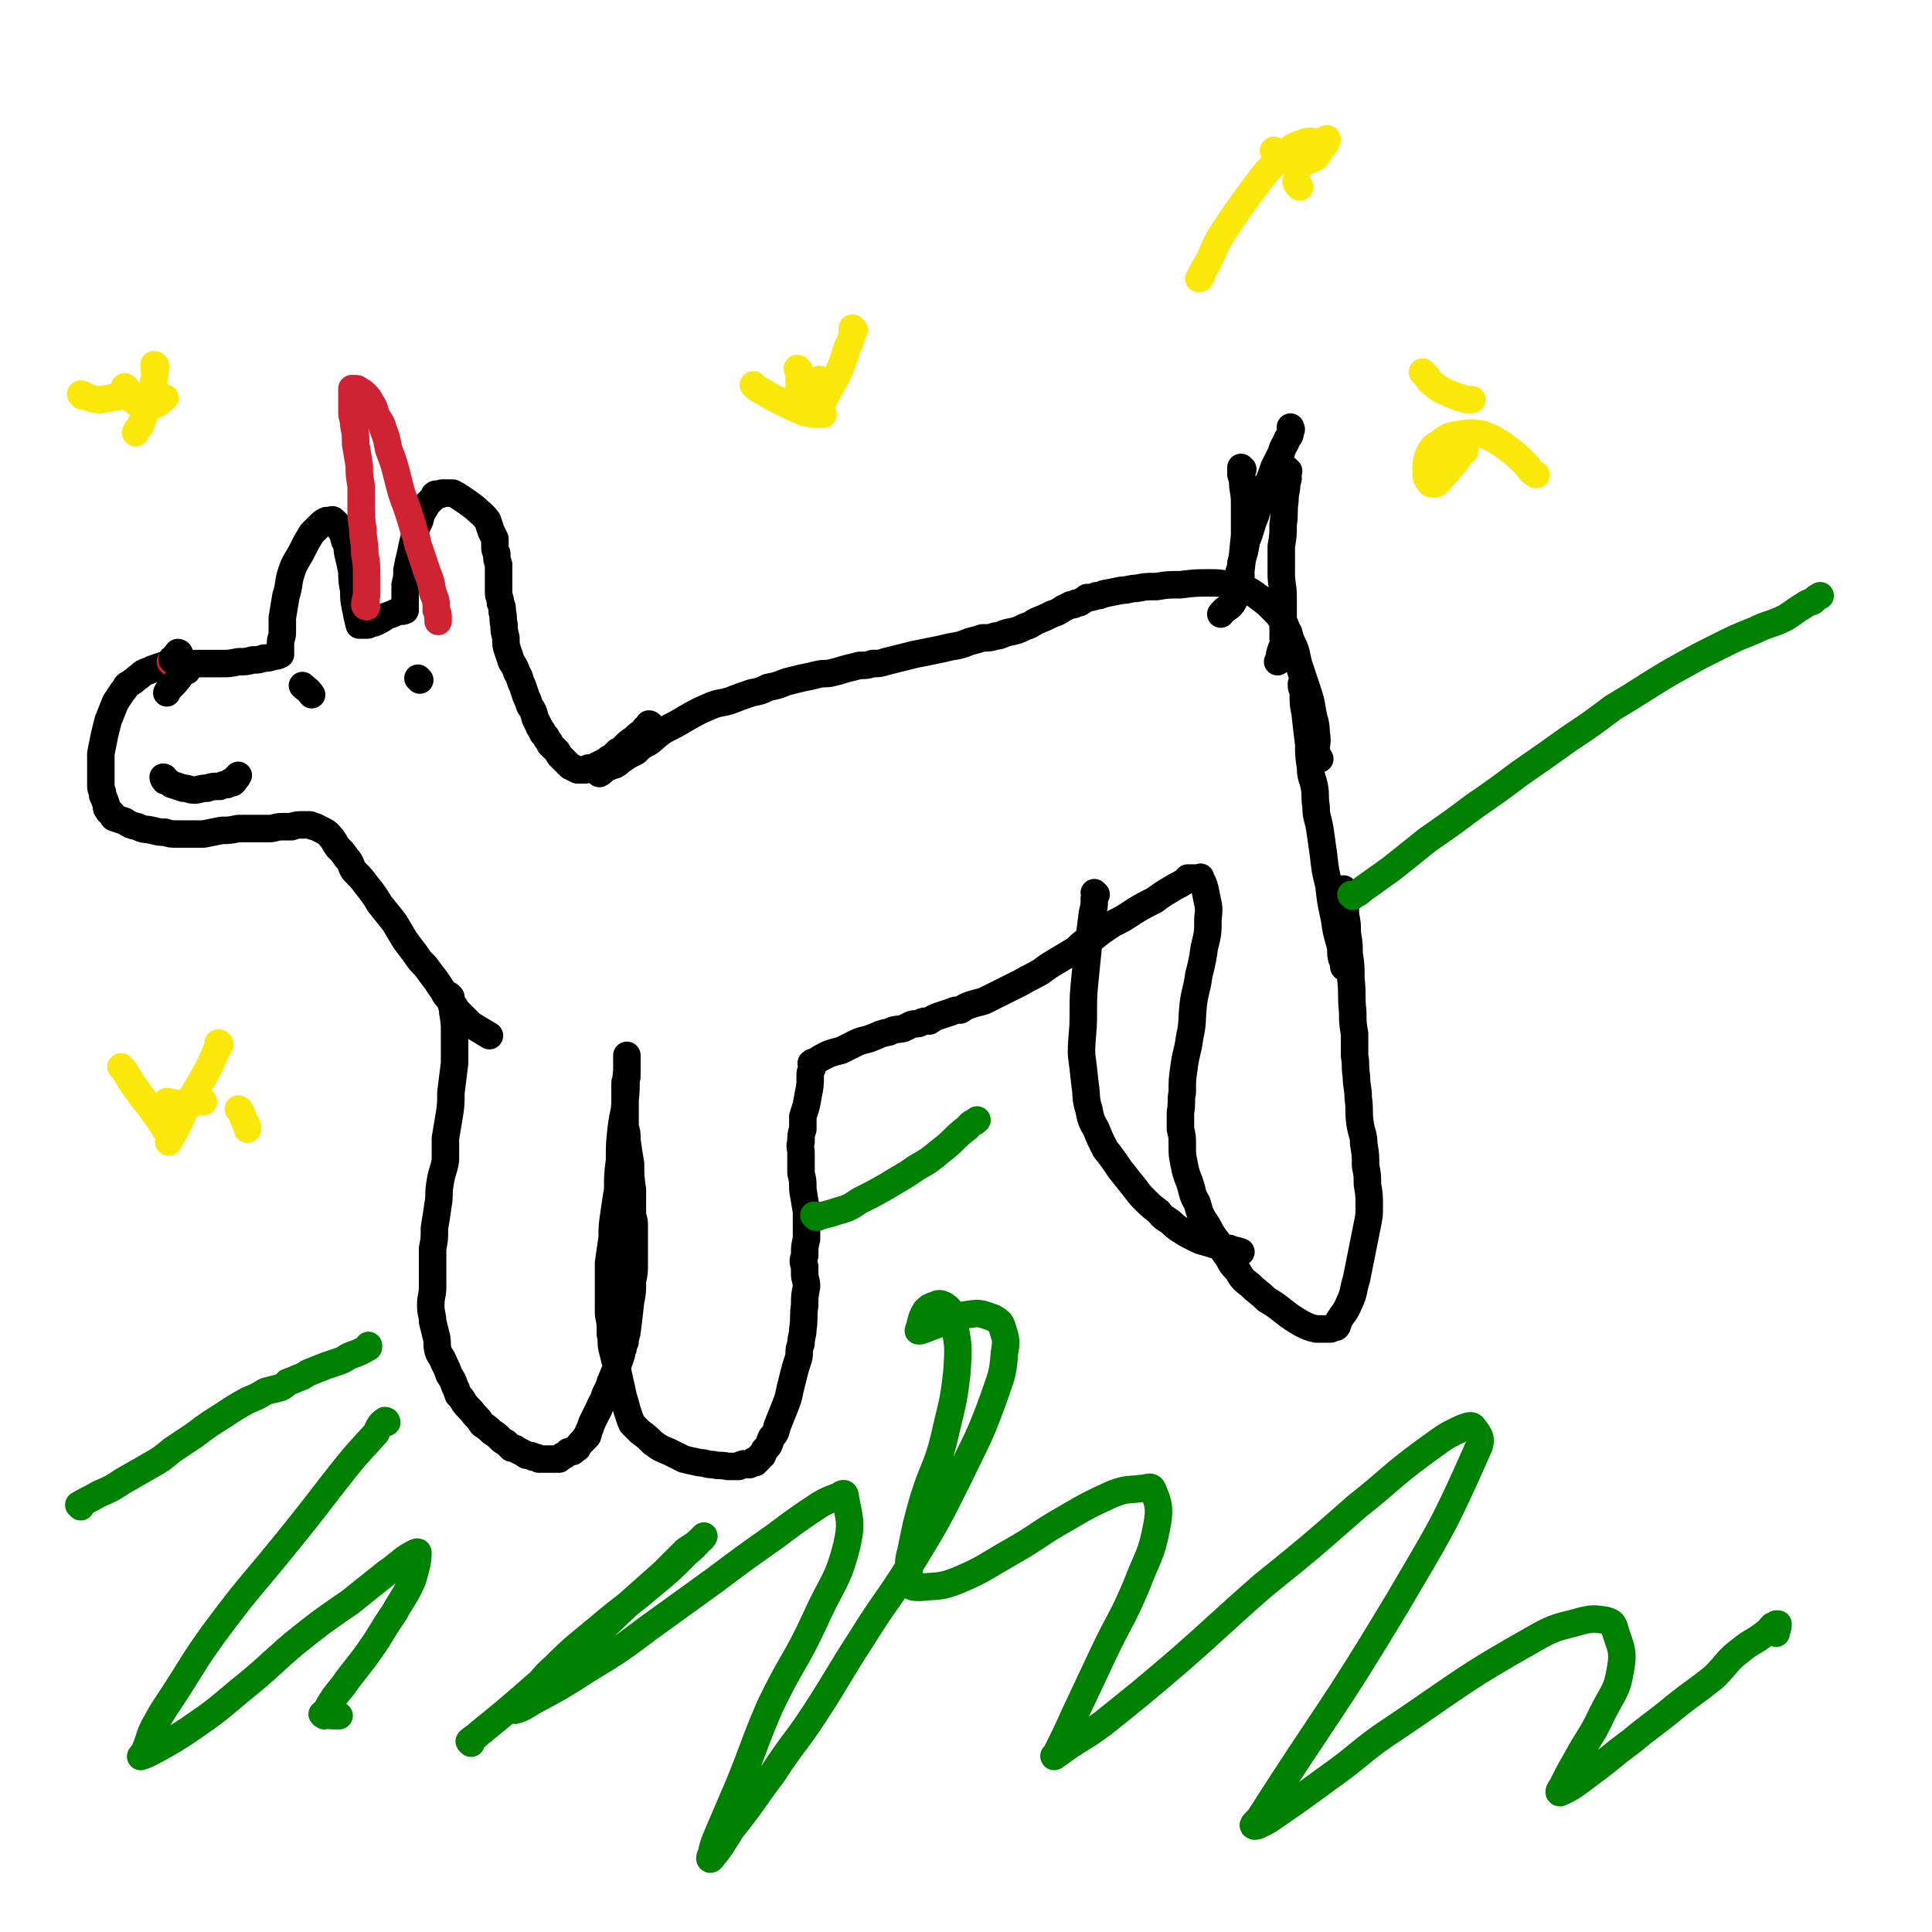 <svg viewBox='0 0 1054 1054' version='1.1' xmlns='http://www.w3.org/2000/svg' xmlns:xlink='http://www.w3.org/1999/xlink'><g fill='none' stroke='#000000' stroke-width='15' stroke-linecap='round' stroke-linejoin='round'><path d='M246,544c0,0 -1,-1 -1,-1 0,1 0,1 1,3 0,3 1,3 1,6 1,6 1,6 1,13 0,7 0,7 0,15 -1,8 -1,8 -2,16 0,6 0,7 -1,13 -1,6 -1,6 -2,12 0,6 0,6 0,12 -1,6 -2,6 -3,13 -1,6 0,6 -1,11 -1,7 -1,7 -2,13 0,6 0,6 -1,11 0,5 0,5 0,10 0,6 0,6 0,11 0,5 -1,5 -1,10 0,5 1,5 1,9 1,4 1,4 2,8 1,4 0,4 1,8 1,3 2,3 3,6 2,4 2,4 3,7 2,3 2,3 3,6 1,2 1,2 2,5 2,2 2,2 3,4 3,4 3,3 6,7 2,2 2,2 4,5 3,2 3,2 5,4 3,2 3,2 5,4 1,1 1,1 3,2 1,1 1,1 3,3 2,0 2,0 3,1 2,1 2,1 4,2 1,1 1,1 2,1 2,0 2,0 3,1 2,0 2,0 3,1 2,0 2,0 4,0 2,0 2,0 3,0 2,0 2,0 4,0 0,0 0,0 0,0 1,-1 1,-1 1,-1 1,-1 1,-1 2,-1 1,-1 1,-1 2,-2 1,0 1,0 2,0 1,0 1,-1 1,-1 1,-1 1,-1 2,-1 1,-2 1,-2 2,-3 1,-1 1,-1 2,-2 0,-1 0,0 1,-1 1,-1 1,-2 1,-3 1,-2 1,-2 2,-5 2,-4 2,-4 4,-8 1,-3 2,-3 3,-7 2,-4 2,-4 3,-7 2,-5 2,-5 4,-9 1,-3 1,-3 2,-6 0,-1 0,-1 0,-2 1,-1 1,-1 1,-3 1,-1 0,-1 1,-2 0,-1 0,-1 0,-2 1,-1 0,-2 1,-3 1,-8 1,-8 2,-17 1,-5 1,-5 1,-11 1,-5 1,-5 1,-9 0,-6 0,-6 0,-12 0,-5 0,-5 0,-10 0,-3 -1,-3 -1,-7 0,-6 0,-6 0,-12 -1,-7 -1,-7 -1,-14 -1,-6 -1,-6 -2,-13 0,-4 0,-4 -1,-7 0,-2 0,-2 0,-4 0,-1 0,-1 0,-2 0,0 0,0 0,-1 0,0 0,0 0,-1 0,-2 0,-2 0,-3 0,-3 0,-3 0,-6 0,-3 0,-3 0,-7 0,-2 1,-2 1,-4 0,-2 0,-3 0,-5 0,0 0,1 0,1 0,-1 0,-1 0,-1 0,-1 0,-1 0,-2 0,-1 0,-1 0,-2 0,0 0,0 0,-1 0,0 0,0 0,0 0,-1 0,-2 0,-1 0,3 0,4 0,8 -1,8 0,8 -1,16 0,7 -1,7 -2,15 -1,9 -1,9 -1,18 -1,8 -1,8 -1,16 -1,6 -1,6 -2,13 -1,7 -1,7 -1,13 -1,7 -1,7 -2,14 0,8 0,8 0,15 0,7 0,7 0,13 1,5 1,5 1,11 1,4 0,4 1,8 1,4 1,4 2,8 1,4 1,4 2,9 1,4 1,4 2,9 1,3 1,3 2,7 1,3 1,3 2,6 1,1 0,1 1,2 2,2 2,2 4,4 4,3 4,3 7,6 4,3 4,3 9,5 4,2 4,2 8,4 4,1 4,1 9,2 3,0 3,1 7,1 4,1 4,0 8,1 3,0 3,0 6,0 1,-1 1,-1 2,-1 1,-1 1,0 2,0 1,0 1,0 2,0 1,-1 1,-1 2,-2 0,0 1,1 1,1 0,-1 0,-1 1,-1 0,0 0,0 0,0 1,-1 0,-1 1,-1 0,-1 0,-1 1,-2 0,0 0,0 1,0 0,-1 0,-1 0,-1 1,-1 1,-1 1,-2 1,-1 1,-1 2,-2 1,-1 0,-1 1,-2 0,-1 0,-1 1,-3 2,-2 2,-2 3,-6 2,-5 2,-5 4,-10 2,-5 2,-5 3,-10 1,-4 1,-4 2,-8 1,-4 1,-4 2,-7 1,-3 1,-3 1,-5 0,-2 0,-2 1,-5 0,-4 1,-4 1,-8 1,-6 0,-6 1,-13 0,-5 0,-5 1,-10 0,-4 -1,-4 -1,-7 0,-2 0,-2 0,-4 -1,-3 -1,-3 0,-6 0,-5 0,-5 1,-9 0,-8 0,-8 0,-15 -1,-6 -1,-6 -2,-12 0,-5 0,-5 -1,-9 0,-3 0,-3 0,-5 0,-1 0,-1 0,-2 0,-1 0,-1 0,-2 0,-1 0,-1 0,-2 0,-3 -1,-3 0,-6 0,-4 0,-4 1,-7 0,-1 0,-1 0,-3 0,0 0,0 0,-1 0,0 0,0 0,0 0,-2 0,-2 0,-3 2,-6 2,-6 3,-12 1,-5 1,-5 1,-10 0,-2 0,-2 1,-4 0,-1 0,-1 0,-1 0,0 0,0 0,0 0,-1 0,-1 0,-1 0,-1 -1,-1 0,-1 0,-1 1,0 2,-1 3,-2 3,-2 7,-4 3,-1 3,-1 7,-2 4,-2 4,-2 8,-4 4,-2 4,-1 9,-3 5,-2 4,-2 9,-3 4,-2 4,-1 8,-2 2,-1 2,-1 4,-2 3,-1 3,0 5,-1 2,-1 2,-1 5,-1 3,-2 3,-2 6,-3 3,-1 3,-1 6,-2 2,-1 3,-1 5,-1 3,-2 3,-2 6,-3 3,-1 4,-1 7,-2 4,-2 4,-2 8,-4 6,-3 6,-3 12,-6 5,-3 6,-3 11,-6 4,-3 4,-3 9,-6 5,-3 5,-3 10,-6 4,-4 4,-4 9,-6 5,-4 5,-4 11,-8 6,-3 6,-3 12,-7 5,-3 5,-3 11,-6 4,-3 4,-3 9,-6 3,-2 4,-2 7,-4 2,-1 1,-1 2,-2 1,0 1,0 2,0 1,0 1,0 1,0 1,0 1,0 1,0 0,0 0,0 0,0 1,0 1,0 1,0 1,0 1,0 1,0 1,0 1,-1 1,0 2,4 2,4 3,9 1,6 2,6 1,13 0,8 0,8 -2,16 -1,7 -1,7 -3,15 -1,8 -2,8 -3,16 -1,9 0,9 -2,18 -1,8 -2,8 -3,16 -1,7 -1,7 -1,14 -1,5 0,5 -1,11 0,4 0,4 0,9 1,4 1,4 1,9 0,5 0,5 1,10 1,5 1,5 3,10 2,6 1,6 4,11 2,7 2,7 6,13 2,4 2,4 5,8 3,5 3,5 6,9 2,4 2,4 5,7 3,5 3,5 7,8 4,4 5,4 9,8 5,3 5,3 10,7 4,3 4,3 9,6 4,2 4,2 8,3 2,0 2,0 4,0 1,0 1,0 2,0 1,0 1,0 2,0 1,-1 2,-1 3,-1 1,-1 1,-2 1,-3 3,-5 4,-5 6,-10 3,-6 2,-7 4,-13 1,-5 1,-5 2,-10 1,-5 1,-5 2,-10 1,-5 1,-5 2,-10 1,-5 1,-5 1,-10 0,-6 0,-6 -1,-12 0,-5 0,-5 -1,-10 0,-6 0,-6 -1,-12 0,-5 -1,-5 -2,-11 -1,-7 0,-7 -1,-14 0,-6 -1,-6 -1,-12 -1,-6 0,-6 -1,-11 0,-6 0,-6 0,-12 -1,-6 -1,-6 -1,-12 -1,-9 0,-9 -1,-18 0,-7 0,-7 -1,-14 0,-5 0,-5 -1,-11 0,-5 0,-5 -1,-10 0,-4 0,-4 0,-8 0,-2 0,-2 -1,-4 0,0 0,0 0,-1 0,0 0,0 0,0 0,-1 0,-1 0,-1 '/><path d='M598,488c0,0 -1,-1 -1,-1 0,1 1,2 0,3 0,4 0,4 -1,8 -1,8 -1,8 -2,15 -1,10 -1,10 -2,20 -1,10 -1,10 -1,21 0,10 -1,11 -1,21 1,8 1,8 2,17 1,6 0,7 2,13 1,5 1,6 4,11 2,5 2,5 5,11 4,5 4,5 8,11 4,5 4,5 8,10 3,4 3,4 6,7 3,3 3,3 7,6 3,4 3,3 7,6 2,2 2,2 5,4 3,2 3,2 7,4 4,2 4,2 8,3 3,1 3,1 7,2 2,1 2,1 4,1 1,0 1,0 2,1 2,0 2,0 5,1 '/><path d='M734,528c0,0 -1,0 -1,-1 0,0 0,0 0,0 0,-2 0,-2 -1,-4 -1,-4 0,-4 -1,-8 -2,-7 -2,-7 -3,-14 -2,-9 -2,-9 -3,-18 -2,-8 -2,-8 -3,-17 -1,-7 -1,-7 -2,-14 -1,-6 -2,-6 -2,-12 -1,-6 0,-6 -1,-11 -1,-5 -2,-5 -2,-10 -1,-7 -1,-7 -1,-13 -1,-8 -1,-8 -2,-17 -1,-5 -1,-5 -1,-11 0,-2 -1,-2 -1,-4 0,0 0,0 0,-1 0,0 0,0 0,0 '/><path d='M720,414c0,0 -1,0 -1,-1 0,0 0,0 0,0 0,-2 -1,-2 -1,-4 0,-4 1,-4 0,-9 0,-6 -1,-6 -2,-12 -1,-6 -1,-6 -3,-12 -2,-6 -2,-6 -4,-12 -2,-6 -1,-6 -3,-11 -2,-4 -2,-4 -3,-8 -2,-3 -1,-3 -3,-6 -3,-4 -3,-4 -6,-7 -3,-3 -3,-3 -7,-6 -4,-3 -4,-3 -8,-5 -5,-2 -5,-1 -9,-2 -5,-1 -5,-1 -10,-1 -8,0 -8,0 -16,1 -7,0 -7,0 -13,1 -6,0 -6,0 -11,1 -4,0 -4,1 -8,1 -5,1 -5,1 -10,2 -2,1 -2,1 -4,1 -2,1 -3,1 -5,1 -1,1 -1,1 -3,2 -1,1 -1,1 -3,1 -1,1 -1,1 -3,1 -2,1 -2,1 -4,2 -3,2 -3,2 -6,3 -4,2 -4,2 -9,4 -3,2 -3,2 -6,3 -4,2 -4,2 -9,3 -4,1 -4,2 -7,2 -3,1 -3,1 -7,1 -3,1 -3,1 -7,2 -5,2 -5,2 -11,3 -4,1 -4,1 -9,2 -5,1 -5,1 -10,2 -4,1 -4,1 -8,2 -4,1 -4,1 -8,2 -3,1 -3,1 -7,1 -3,1 -3,1 -7,1 -4,1 -4,1 -8,2 -3,1 -3,1 -7,2 -4,1 -4,0 -8,1 -4,1 -4,1 -9,2 -4,1 -4,1 -8,2 -5,2 -5,2 -10,3 -4,2 -4,2 -9,3 -6,2 -6,2 -11,4 -6,2 -6,1 -11,3 -7,3 -7,3 -14,7 -5,3 -5,3 -11,6 -5,3 -5,4 -9,7 -4,2 -4,2 -7,5 -4,2 -4,2 -7,4 -3,2 -2,2 -4,3 -1,1 -2,0 -3,1 0,0 0,0 0,0 -1,1 -1,0 -2,1 -2,1 -2,2 -4,3 0,0 0,0 0,0 '/><path d='M677,314c0,0 -1,0 -1,-1 0,0 0,0 0,-1 1,-3 1,-3 1,-5 2,-6 2,-6 3,-12 3,-7 2,-7 5,-14 2,-8 3,-7 5,-14 3,-6 3,-6 5,-12 2,-4 2,-4 4,-8 1,-4 2,-4 3,-7 1,-2 2,-2 2,-5 1,-1 0,-1 0,-2 '/><path d='M355,396c0,0 0,-1 -1,-1 0,0 0,0 0,1 -2,1 -2,1 -3,3 -3,2 -3,2 -5,4 -3,2 -3,2 -5,4 -2,2 -2,2 -4,3 -1,1 -1,1 -2,2 -1,1 -1,1 -3,2 -1,1 -1,1 -3,2 -2,1 -2,1 -4,2 -2,1 -2,1 -4,1 -1,1 -1,1 -2,1 -1,0 -1,0 -2,0 0,0 0,0 0,0 -1,0 -1,0 -1,0 -1,0 -1,0 -1,0 -2,-1 -2,-1 -4,-2 -1,-1 -1,-1 -2,-2 -2,-2 -2,-2 -3,-3 -1,-1 -1,-1 -2,-3 -1,-1 -1,-1 -2,-2 -1,-1 -1,-1 -2,-2 0,-1 0,-1 -1,-2 0,0 0,0 0,0 -1,-1 -1,-1 -1,-2 -1,-1 -1,-1 -2,-2 0,-1 0,-1 -1,-2 0,-1 -1,-1 -1,-2 -1,-2 -1,-2 -2,-4 -1,-4 -1,-4 -3,-7 -1,-3 -1,-3 -2,-5 -1,-3 -1,-3 -2,-6 -2,-4 -1,-4 -3,-7 -1,-3 -1,-3 -3,-6 -1,-3 -1,-3 -2,-6 -1,-3 -1,-3 -1,-7 -1,-4 -1,-4 -1,-7 -1,-4 0,-4 -1,-7 0,-3 0,-3 -1,-5 0,-3 -1,-3 -1,-6 0,-4 0,-4 0,-8 0,-4 0,-4 0,-7 -1,-3 -1,-3 -1,-6 -1,-2 -1,-2 -1,-4 0,-2 0,-2 0,-4 -1,-2 -1,-2 -2,-4 -1,-3 -1,-3 -2,-6 -3,-4 -4,-4 -7,-7 -4,-3 -4,-3 -7,-5 -3,-2 -3,-2 -5,-3 -2,0 -2,0 -4,0 -1,0 -1,0 -2,0 -1,1 -1,1 -2,1 -1,0 -1,-1 -2,0 0,0 1,0 0,1 -2,2 -2,2 -4,4 -2,4 -3,4 -4,9 -2,4 -2,4 -3,9 -1,4 -1,4 -2,9 -1,4 -1,4 -2,9 0,4 0,4 -1,8 0,3 0,3 0,6 0,2 0,2 0,3 0,1 0,1 0,1 0,1 0,1 0,1 0,0 0,0 0,1 0,0 0,0 0,1 0,0 0,1 0,1 -2,1 -3,0 -5,1 -2,1 -2,1 -5,2 -3,2 -3,2 -5,3 -2,1 -2,1 -4,1 -1,1 -1,1 -2,1 0,0 0,0 -1,0 0,0 0,0 -1,0 0,0 0,0 0,0 -1,0 -1,0 -1,0 -1,0 -1,0 -1,0 -1,-4 -1,-4 -2,-9 -1,-5 -1,-5 -1,-10 -1,-5 -1,-5 -1,-10 -1,-5 -1,-5 -2,-9 -1,-4 0,-5 -2,-8 -1,-4 -1,-4 -3,-7 0,-1 0,-1 -1,-2 0,0 0,0 -1,-1 0,0 0,0 -1,0 0,-1 0,-1 0,-1 -1,-1 -1,0 -1,0 -2,0 -2,0 -3,0 -2,1 -2,1 -4,3 -2,2 -2,2 -4,4 -3,5 -3,5 -5,9 -3,6 -4,6 -6,12 -2,6 -1,7 -3,13 -1,6 -1,6 -2,12 0,4 0,4 0,8 0,3 -1,3 -1,6 0,2 0,2 0,4 0,0 0,0 0,0 0,0 0,0 0,1 0,0 0,0 0,1 -2,1 -2,1 -4,1 -2,1 -3,1 -5,1 -3,1 -3,1 -6,1 -4,1 -4,1 -8,1 -5,1 -5,1 -9,1 -4,0 -4,0 -7,0 -5,0 -5,0 -9,0 -4,0 -4,0 -8,0 -3,0 -3,0 -5,0 -3,1 -3,1 -6,2 -3,1 -3,1 -5,2 -3,1 -3,1 -5,3 -2,1 -2,2 -4,3 -1,1 -2,1 -3,2 -1,2 -1,2 -2,3 -2,3 -2,3 -4,6 -2,5 -2,5 -4,10 -1,4 -1,4 -2,8 -1,5 -1,5 -2,10 0,4 0,4 0,7 0,3 0,3 0,6 0,3 0,3 0,5 0,2 1,2 1,5 1,2 1,2 2,5 0,2 0,2 1,3 0,1 1,1 1,1 2,1 1,2 2,3 3,1 3,1 6,2 3,2 3,2 7,3 4,2 4,1 8,2 4,1 4,1 7,1 3,1 3,1 7,1 3,0 3,0 7,0 3,0 3,0 7,0 5,-1 5,-1 10,-2 4,0 4,0 9,-1 4,0 4,0 8,0 4,0 4,0 9,0 3,0 3,-1 7,-1 3,0 3,0 5,0 3,-1 3,-1 6,-1 2,0 2,0 4,0 1,0 1,1 3,1 2,1 2,1 4,2 2,1 2,1 3,2 3,3 3,4 5,7 3,3 3,3 5,6 3,3 2,4 4,7 4,4 4,4 7,8 4,5 4,5 7,10 4,5 4,5 8,10 3,5 3,5 6,10 3,4 3,4 6,8 2,3 2,3 5,6 3,4 3,4 6,8 2,3 2,3 4,6 1,2 1,2 3,4 1,1 1,1 2,3 1,1 1,1 2,3 2,2 2,2 3,3 3,3 3,3 5,5 5,3 5,3 10,6 '/><path d='M166,375c0,0 -1,-1 -1,-1 2,2 3,2 5,5 '/><path d='M229,371c0,0 -1,-1 -1,-1 '/></g>
<g fill='none' stroke='#CF2233' stroke-width='15' stroke-linecap='round' stroke-linejoin='round'><path d='M200,331c0,0 -1,0 -1,-1 0,-3 1,-3 1,-6 0,-5 0,-5 0,-10 0,-6 0,-6 -1,-12 0,-7 -1,-7 -1,-13 -1,-7 -1,-7 -1,-14 0,-5 0,-5 0,-10 -1,-6 -1,-6 -1,-11 -1,-6 -1,-6 -2,-12 0,-5 0,-5 -1,-10 0,-4 -1,-4 -1,-7 0,-2 0,-2 0,-4 0,-3 0,-3 0,-5 0,-1 0,-1 0,-2 0,0 0,0 0,-1 0,0 0,0 0,-1 0,0 1,0 1,0 2,0 2,0 3,1 2,1 2,1 3,2 2,2 2,2 3,4 2,3 2,3 3,7 2,4 3,4 4,8 2,5 2,6 3,11 3,8 3,8 5,16 2,8 2,8 5,16 2,6 2,6 4,13 2,5 1,5 3,10 2,6 2,6 4,12 2,5 2,5 3,11 2,5 2,5 2,10 1,2 1,2 1,4 0,1 0,1 0,1 0,1 0,1 0,1 '/></g>
<g fill='none' stroke='#000000' stroke-width='15' stroke-linecap='round' stroke-linejoin='round'><path d='M90,425c0,0 0,-1 -1,-1 0,0 0,1 1,2 0,0 1,0 1,0 2,1 2,2 3,2 3,1 3,1 6,2 3,0 3,1 6,1 3,0 3,-1 7,-1 3,-1 3,-1 7,-1 2,-1 2,-1 4,-1 1,-1 1,-1 1,-1 1,-1 2,0 2,0 1,-1 1,-1 2,-3 1,0 0,0 1,-1 '/></g>
<g fill='none' stroke='#008000' stroke-width='15' stroke-linecap='round' stroke-linejoin='round'><path d='M44,822c0,0 -1,-1 -1,-1 5,-3 6,-3 11,-6 7,-3 7,-3 13,-7 7,-4 7,-4 14,-8 7,-4 7,-4 13,-9 6,-4 6,-4 12,-8 8,-6 8,-6 16,-11 6,-4 6,-4 13,-8 5,-2 5,-2 10,-5 4,-1 4,-1 8,-2 2,-1 2,-1 4,-3 3,-1 3,-1 5,-2 3,-1 3,-1 6,-3 5,-2 5,-2 10,-4 3,-1 3,-1 6,-2 3,-1 3,-1 6,-3 5,-2 6,-2 11,-5 0,0 0,-1 0,-1 '/><path d='M445,664c0,0 -1,-1 -1,-1 0,0 1,1 2,1 1,0 1,-1 3,-1 4,-1 4,-1 7,-2 7,-2 7,-2 13,-6 8,-4 8,-4 15,-8 8,-5 9,-5 16,-10 7,-4 7,-4 13,-9 8,-6 7,-7 15,-13 2,-3 3,-2 5,-4 '/><path d='M738,489c0,0 -1,-1 -1,-1 0,0 1,1 2,0 3,-1 3,-2 6,-4 7,-5 7,-5 14,-10 10,-8 10,-8 20,-16 13,-9 13,-9 25,-18 13,-9 13,-9 25,-18 13,-9 13,-9 27,-19 12,-8 12,-8 24,-17 10,-6 10,-6 21,-13 8,-5 8,-5 17,-10 9,-5 9,-5 19,-10 10,-5 10,-5 20,-9 8,-4 9,-3 17,-7 5,-3 4,-3 9,-6 3,-2 3,-2 6,-3 2,-2 2,-2 4,-3 '/><path d='M211,776c0,0 0,-1 -1,-1 -3,2 -3,3 -5,7 -12,13 -12,13 -23,27 -17,22 -17,22 -35,44 -16,19 -16,19 -31,39 -10,14 -10,15 -19,29 -7,11 -7,10 -13,21 -3,6 -2,6 -5,13 -1,2 -3,4 -2,3 2,0 5,-2 9,-4 9,-5 9,-5 18,-11 13,-9 13,-9 26,-20 15,-12 15,-13 30,-26 15,-12 15,-12 31,-23 10,-8 10,-8 20,-16 6,-4 6,-5 12,-9 2,-1 5,-3 5,-2 0,5 -1,8 -3,15 -4,9 -5,9 -10,18 -7,10 -6,10 -13,20 -7,10 -8,10 -15,20 -5,6 -5,6 -9,13 -1,1 0,2 -1,3 0,0 -2,-1 -1,-1 3,1 4,1 9,1 '/></g>
<g fill='none' stroke='#FAE80B' stroke-width='15' stroke-linecap='round' stroke-linejoin='round'><path d='M412,211c0,0 -1,-1 -1,-1 1,1 2,2 4,3 4,2 3,2 7,4 4,2 4,2 8,4 4,2 4,2 9,4 4,1 4,1 8,1 1,0 1,0 2,0 '/><path d='M466,180c0,0 -1,-1 -1,-1 0,1 0,2 0,3 -1,4 -1,4 -3,8 -2,7 -2,7 -5,14 -4,7 -4,7 -8,15 -1,1 -1,1 -2,3 '/><path d='M436,202c0,0 -1,-1 -1,-1 0,1 1,1 1,2 0,3 0,3 0,5 0,4 0,4 0,8 0,1 0,1 0,2 '/><path d='M448,208c0,0 -1,-1 -1,-1 0,0 1,1 2,2 '/><path d='M67,583c0,0 -1,-1 -1,-1 1,1 2,2 3,4 3,5 3,5 6,9 4,6 5,6 9,12 3,4 3,4 6,9 '/><path d='M120,570c0,0 0,-1 -1,-1 0,1 0,2 -1,4 -2,5 -2,5 -5,11 -6,11 -6,10 -12,21 -4,9 -4,9 -9,18 '/><path d='M92,602c0,0 -1,-1 -1,-1 1,0 2,0 3,1 2,0 2,0 4,0 3,0 3,0 7,0 3,-1 3,-1 6,-1 '/><path d='M131,606c0,0 -1,-1 -1,-1 1,1 1,1 2,3 1,3 1,3 2,5 1,1 1,1 1,3 '/><path d='M69,212c0,0 -1,-1 -1,-1 0,1 1,2 1,4 1,2 2,2 3,3 2,1 2,2 4,2 4,1 4,2 8,1 3,-1 3,-2 6,-4 '/><path d='M85,200c0,0 0,-1 -1,-1 0,3 1,4 0,8 -1,7 -2,7 -4,14 -1,5 -1,5 -3,10 -1,3 -2,2 -3,5 '/><path d='M45,216c0,0 -1,-1 -1,-1 1,0 1,0 2,1 2,0 2,1 3,1 3,1 3,1 6,1 6,-1 6,-1 11,-2 2,-1 2,-1 4,-1 '/><path d='M777,204c0,0 -1,-1 -1,-1 0,0 1,1 1,1 2,2 2,2 3,4 4,3 3,3 7,5 6,3 7,3 13,5 1,0 2,0 3,0 '/><path d='M799,246c0,0 -1,-1 -1,-1 -1,1 -1,2 -2,4 -2,3 -2,3 -4,5 -2,3 -2,3 -5,6 -2,2 -2,3 -4,4 -2,0 -3,0 -3,-1 -2,-2 -2,-3 -2,-5 0,-5 0,-5 1,-9 2,-4 2,-5 6,-7 5,-4 5,-4 11,-5 6,-1 7,-1 13,0 5,2 5,2 10,5 5,4 6,4 10,8 2,2 2,2 4,4 2,3 2,3 5,5 '/><path d='M793,239c0,0 -2,-1 -1,-1 1,0 1,1 3,1 3,0 3,-1 5,-1 '/><path d='M696,83c0,0 -2,-1 -1,-1 1,1 2,2 4,3 3,2 3,3 7,3 4,1 5,1 9,-1 4,-1 3,-2 6,-6 2,-2 3,-4 3,-5 0,-1 -1,1 -3,1 -5,1 -6,-1 -10,1 -7,2 -7,3 -12,8 -9,8 -9,9 -16,18 -8,11 -8,11 -16,23 -5,8 -4,8 -8,16 -3,5 -3,5 -5,9 0,0 1,0 1,-1 1,0 0,-1 0,-1 '/><path d='M708,100c0,0 -1,-1 -1,-1 0,1 1,2 2,3 '/></g>
<g fill='none' stroke='#000000' stroke-width='15' stroke-linecap='round' stroke-linejoin='round'><path d='M678,256c0,0 -1,-1 -1,-1 0,1 0,2 0,4 1,3 1,3 1,6 1,6 1,6 1,11 0,8 0,8 0,16 -1,10 -1,10 -2,19 -2,8 -1,9 -4,17 -2,4 -4,3 -7,7 '/><path d='M703,257c0,0 -1,-1 -1,-1 0,1 0,1 0,2 1,3 1,3 0,5 0,5 -1,5 -1,10 -1,7 0,7 -1,13 0,6 0,6 -1,12 0,7 0,7 0,15 0,6 1,6 1,13 0,7 0,7 0,13 0,5 0,5 0,10 0,1 1,2 0,3 0,1 0,1 -1,2 -1,3 -1,3 -1,5 -1,1 0,1 -1,2 '/></g>
<g fill='none' stroke='#CF2233' stroke-width='15' stroke-linecap='round' stroke-linejoin='round'><path d='M94,362c0,0 0,-1 -1,-1 '/></g>
<g fill='none' stroke='#000000' stroke-width='15' stroke-linecap='round' stroke-linejoin='round'><path d='M98,357c0,0 0,-1 -1,-1 -1,1 -1,2 -2,3 -1,0 -1,0 -1,1 '/><path d='M102,366c0,0 0,-1 -1,-1 -1,1 -1,2 -2,3 -3,4 -3,4 -6,7 -1,1 -1,1 -2,3 '/></g>
<g fill='none' stroke='#008000' stroke-width='15' stroke-linecap='round' stroke-linejoin='round'><path d='M257,951c0,0 -1,-1 -1,-1 2,-2 3,-2 5,-4 16,-13 16,-13 32,-27 14,-12 15,-12 28,-24 12,-10 12,-11 23,-21 9,-8 9,-8 18,-16 6,-6 6,-6 12,-12 4,-3 4,-2 8,-6 1,0 2,-2 2,-2 -3,3 -4,5 -9,9 -10,10 -10,10 -21,19 -13,11 -13,10 -26,21 -13,11 -13,10 -25,22 -8,7 -7,8 -15,16 -3,3 -4,2 -7,6 0,1 -1,2 0,2 4,-1 5,-2 10,-5 15,-8 15,-8 29,-17 18,-11 18,-11 34,-23 18,-13 18,-13 36,-26 16,-12 16,-12 33,-24 12,-9 12,-9 24,-17 5,-3 6,-3 11,-5 1,-1 3,-2 3,0 2,12 4,14 1,27 -5,20 -8,20 -17,40 -11,24 -13,23 -25,48 -9,21 -8,21 -17,43 -6,14 -6,14 -12,28 -2,5 -2,5 -3,10 -1,1 -1,3 0,2 5,-6 6,-8 11,-16 12,-15 11,-15 23,-31 11,-17 12,-16 23,-33 13,-20 12,-20 25,-40 13,-21 14,-20 27,-41 14,-23 14,-23 26,-47 10,-21 11,-21 19,-43 4,-12 5,-12 6,-25 1,-6 1,-7 -1,-13 -1,-4 -2,-4 -5,-6 -6,-2 -7,-3 -13,-2 -9,1 -8,3 -16,5 -6,2 -5,2 -11,4 0,0 -1,0 -1,0 0,0 0,0 0,0 2,-6 1,-6 4,-11 2,-2 2,-2 5,-3 2,-1 3,-1 5,0 3,2 4,3 5,8 3,14 3,14 2,29 -2,18 -3,18 -7,36 -4,16 -6,16 -11,32 -4,14 -4,14 -7,29 -2,7 -1,7 -1,14 -1,2 -2,3 0,4 1,2 3,2 6,2 10,-1 11,0 21,-4 14,-6 14,-7 28,-15 16,-9 15,-10 31,-19 12,-7 12,-7 25,-13 8,-3 8,-2 16,-3 3,0 5,-2 6,1 3,7 4,10 2,20 -3,16 -5,16 -11,32 -8,19 -9,18 -18,37 -8,17 -8,17 -16,34 -4,9 -4,9 -9,19 -1,2 -1,3 -2,3 0,1 1,-1 2,-1 12,-9 13,-8 25,-17 20,-16 20,-16 40,-33 24,-21 23,-21 47,-42 26,-21 26,-21 51,-43 19,-15 18,-16 37,-30 10,-7 10,-8 21,-13 3,-1 5,-2 6,0 3,4 5,6 2,12 -19,43 -20,43 -44,84 -36,60 -38,59 -75,117 -2,2 -4,4 -3,4 1,1 4,-1 8,-3 16,-11 16,-11 31,-22 20,-14 19,-16 39,-29 37,-25 36,-26 75,-48 12,-7 13,-6 27,-10 5,-1 6,-1 12,0 3,1 4,1 5,5 3,10 5,11 3,22 -2,12 -4,12 -10,24 -6,13 -7,12 -14,25 -4,7 -4,7 -8,15 -1,1 -2,3 -1,3 7,-3 9,-5 17,-11 11,-8 11,-9 22,-17 12,-10 12,-9 24,-19 10,-8 11,-8 21,-16 8,-8 7,-9 15,-15 6,-5 7,-4 13,-9 2,-1 2,-2 4,-4 1,0 1,0 2,-1 0,0 1,0 1,0 0,3 -1,3 -1,5 '/></g>
</svg>